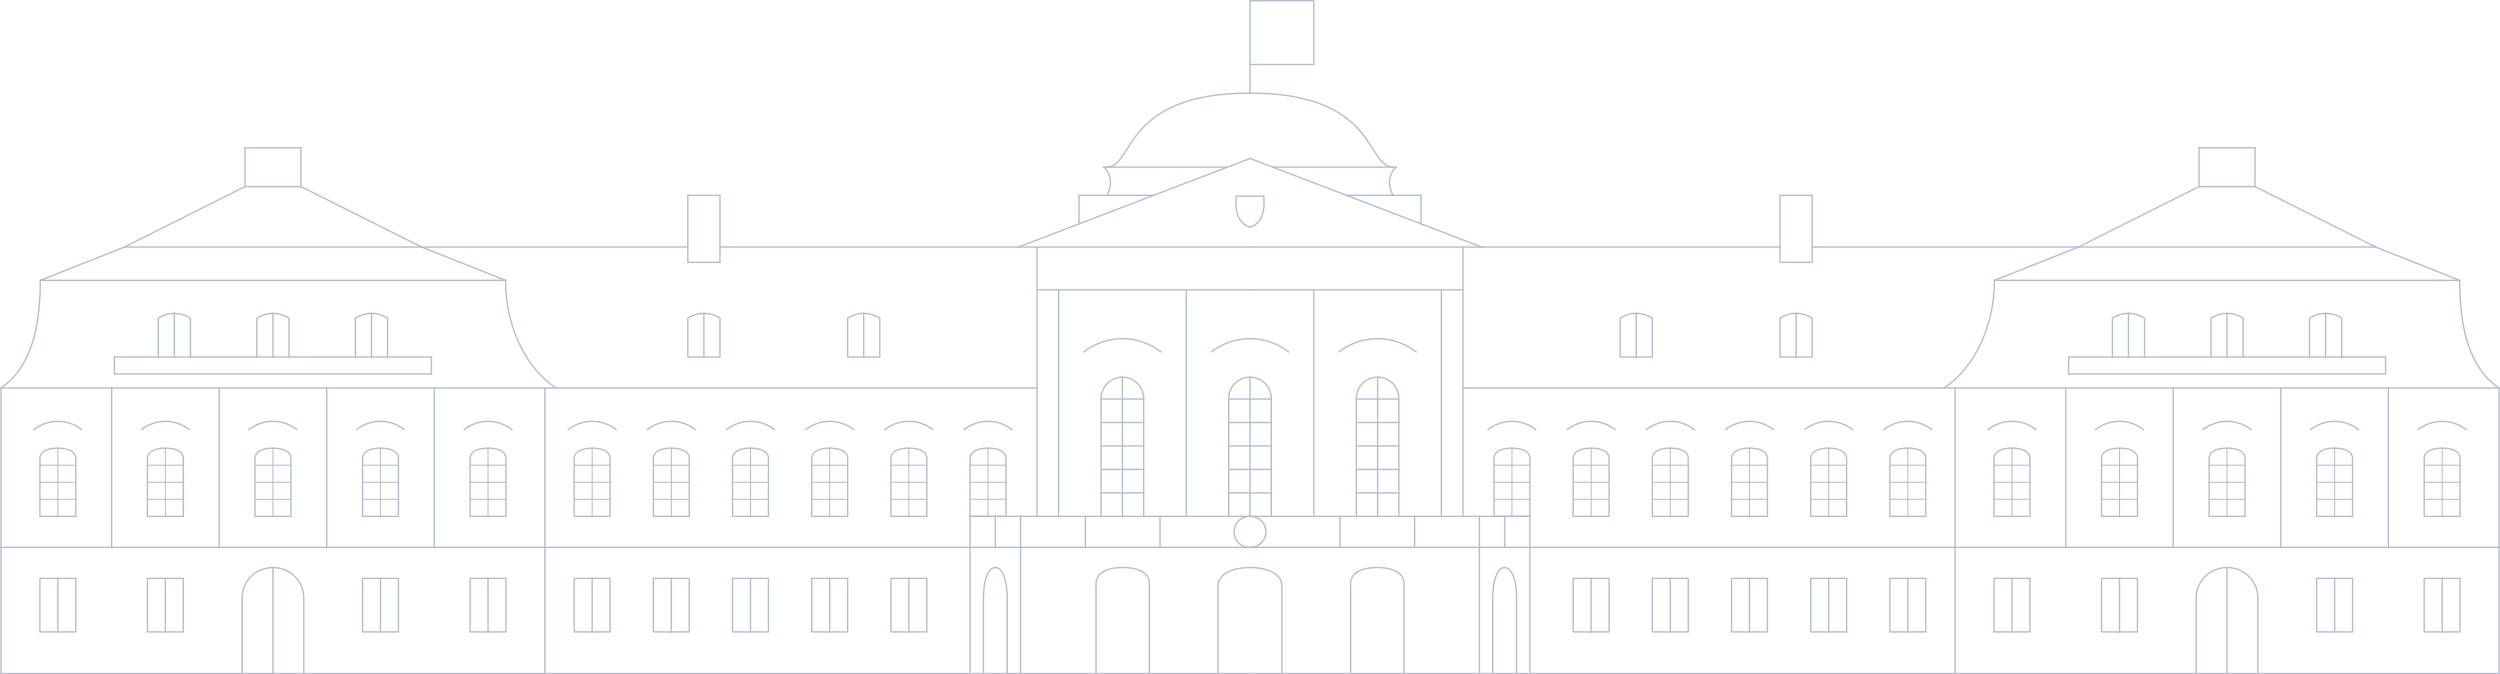 <svg xmlns="http://www.w3.org/2000/svg" width="1782.578" height="480.793" viewBox="0 0 1782.578 480.793"><defs><style>.a{opacity:0.3;}.b,.c{fill:none;stroke:#02205e;stroke-linecap:round;stroke-linejoin:round;}.c{stroke-width:0.75px;}</style></defs><g class="a" transform="translate(-25.307 -974.5)"><g transform="translate(26 975)"><line class="b" x1="211.806" transform="translate(1481.362 175.623)"/><line class="b" x1="331.731" transform="translate(1421.406 199.387)"/><line class="b" x2="59.968" y2="23.764" transform="translate(1693.169 175.623)"/><line class="b" x2="85.943" y2="43.074" transform="translate(1607.225 132.549)"/><line class="b" x2="39.914" transform="translate(1567.312 132.549)"/><line class="b" y1="43.074" x2="85.949" transform="translate(1481.362 132.549)"/><line class="b" x1="59.957" y2="23.764" transform="translate(1421.406 175.623)"/><line class="b" x2="189.913" transform="translate(1291.449 175.623)"/><line class="b" x2="212.867" transform="translate(1055.664 175.623)"/><path class="b" d="M539.852,280.883c0,32.74-14.166,62.151-35.883,76.743" transform="translate(881.556 -81.499)"/><path class="b" d="M565.264,280.883c0,32.74,6.315,62.151,28.056,76.743" transform="translate(1187.871 -81.499)"/><line class="b" x2="343.082" transform="translate(1042.445 276.129)"/><line class="b" x2="395.664" transform="translate(1385.527 276.129)"/><line class="b" x2="226.027" transform="translate(1474.258 254.04)"/><line class="b" x2="226.027" transform="translate(1474.258 266.137)"/><line class="b" y2="12.097" transform="translate(1700.284 254.04)"/><line class="b" y2="12.097" transform="translate(1474.258 254.04)"/><line class="b" y2="22.109" transform="translate(1054.183 367.692)"/><line class="b" y2="22.109" transform="translate(1090.161 367.692)"/><line class="b" y2="22.109" transform="translate(1072.169 367.692)"/><line class="b" y2="89.99" transform="translate(1054.183 389.801)"/><line class="b" y2="89.99" transform="translate(1090.161 389.801)"/><path class="b" d="M421.445,308.946a11.059,11.059,0,1,1,0,22.112" transform="translate(469.151 58.743)"/><g transform="translate(954.739 367.692)"><line class="b" y2="22.109" transform="translate(53.221)"/><line class="b" y2="22.109"/></g><line class="b" x2="163.587" transform="translate(890.596 479.791)"/><g transform="translate(962.337 404.171)"><path class="b" d="M455.6,390.65V326.31c0-6.225-5.871-11.281-19.018-11.281" transform="translate(-417.56 -315.029)"/><path class="b" d="M433.407,390.65V326.31c0-6.225,5.865-11.281,19.018-11.281" transform="translate(-433.407 -315.029)"/></g><g transform="translate(1570.155 299.949)"><path class="b" d="M568.987,303.57a27.706,27.706,0,0,0-34.233,0" transform="translate(-534.754 -297.651)"/><path class="b" d="M537.606,349.48h12.81V308.1c0-4.018-3.946-7.269-12.81-7.269" transform="translate(-520.502 -281.739)"/><path class="b" d="M548.256,349.48H535.475V308.1c0-4.018,3.94-7.269,12.781-7.269" transform="translate(-531.151 -281.739)"/><line class="c" y2="48.647" transform="translate(17.104 19.096)"/><line class="c" x2="25.588" transform="translate(4.325 43.425)"/><line class="c" x2="25.588" transform="translate(4.325 31.246)"/><line class="c" x2="25.588" transform="translate(4.325 55.59)"/></g><g transform="translate(1723.52 299.949)"><path class="b" d="M594.559,303.57a27.707,27.707,0,0,0-34.233,0" transform="translate(-560.326 -297.651)"/><path class="b" d="M563.178,349.48h12.8V308.1c0-4.018-3.946-7.269-12.8-7.269" transform="translate(-546.073 -281.739)"/><path class="b" d="M573.832,349.48H561.046V308.1c0-4.018,3.964-7.269,12.786-7.269" transform="translate(-556.728 -281.739)"/><line class="c" y2="48.647" transform="translate(17.106 19.096)"/><line class="c" x2="25.588" transform="translate(4.321 43.425)"/><line class="c" x2="25.588" transform="translate(4.321 31.246)"/><line class="c" x2="25.588" transform="translate(4.321 55.59)"/></g><g transform="translate(1646.844 299.949)"><path class="b" d="M581.774,303.57a27.707,27.707,0,0,0-34.233,0" transform="translate(-547.541 -297.651)"/><path class="b" d="M550.392,349.48h12.8V308.1c0-4.018-3.94-7.269-12.8-7.269" transform="translate(-533.293 -281.739)"/><path class="b" d="M561.052,349.48H548.259V308.1c0-4.018,3.953-7.269,12.793-7.269" transform="translate(-543.953 -281.739)"/><line class="c" y2="48.647" transform="translate(17.099 19.096)"/><line class="c" x2="25.594" transform="translate(4.308 43.425)"/><line class="c" x2="25.594" transform="translate(4.308 31.246)"/><line class="c" x2="25.594" transform="translate(4.308 55.59)"/></g><g transform="translate(1416.778 299.949)"><path class="b" d="M509.18,303.57a27.724,27.724,0,0,1,34.245,0" transform="translate(-509.18 -297.651)"/><path class="b" d="M522.688,349.48H509.9V308.1c0-4.018,3.94-7.269,12.786-7.269" transform="translate(-505.572 -281.739)"/><path class="b" d="M512.034,349.48h12.8V308.1c0-4.018-3.946-7.269-12.8-7.269" transform="translate(-494.917 -281.739)"/><line class="c" y2="48.647" transform="translate(17.115 19.096)"/><line class="c" x1="25.583" transform="translate(4.329 43.425)"/><line class="c" x1="25.583" transform="translate(4.329 31.246)"/><line class="c" x1="25.583" transform="translate(4.329 55.59)"/></g><g transform="translate(1060.251 299.949)"><path class="b" d="M449.733,303.57a27.707,27.707,0,0,1,34.233,0" transform="translate(-449.733 -297.651)"/><path class="b" d="M463.252,349.48h-12.8V308.1c0-4.018,3.964-7.269,12.8-7.269" transform="translate(-446.135 -281.739)"/><path class="b" d="M452.587,349.48h12.792V308.1c0-4.018-3.946-7.269-12.792-7.269" transform="translate(-435.47 -281.739)"/><line class="c" y2="48.647" transform="translate(17.119 19.096)"/><line class="c" x1="25.594" transform="translate(4.316 43.425)"/><line class="c" x1="25.594" transform="translate(4.316 31.246)"/><line class="c" x1="25.594" transform="translate(4.316 55.575)"/><g transform="translate(282.291)"><path class="b" d="M496.8,303.57a27.7,27.7,0,0,1,34.227,0" transform="translate(-496.802 -297.651)"/><path class="b" d="M510.315,349.48H497.523V308.1c0-4.018,3.94-7.269,12.792-7.269" transform="translate(-493.199 -281.739)"/><path class="b" d="M499.656,349.48h12.8V308.1c0-4.018-3.964-7.269-12.8-7.269" transform="translate(-482.54 -281.739)"/><line class="c" y2="48.647" transform="translate(17.115 19.096)"/><line class="c" x1="25.577" transform="translate(4.324 43.425)"/><line class="c" x1="25.588" transform="translate(4.324 31.246)"/><line class="c" x1="25.588" transform="translate(4.324 55.575)"/></g><g transform="translate(225.832)"><path class="b" d="M487.388,303.57a27.724,27.724,0,0,1,34.245,0" transform="translate(-487.388 -297.651)"/><path class="b" d="M500.914,349.48h-12.8V308.1c0-4.018,3.952-7.269,12.8-7.269" transform="translate(-483.785 -281.739)"/><path class="b" d="M490.244,349.48H503.03V308.1c0-4.018-3.946-7.269-12.786-7.269" transform="translate(-473.116 -281.739)"/><line class="c" y2="48.647" transform="translate(17.127 19.096)"/><line class="c" x1="25.588" transform="translate(4.324 43.425)"/><line class="c" x1="25.588" transform="translate(4.324 31.246)"/><line class="c" x1="25.588" transform="translate(4.324 55.575)"/></g><g transform="translate(169.372)"><path class="b" d="M477.974,303.57a27.7,27.7,0,0,1,34.227,0" transform="translate(-477.974 -297.651)"/><path class="b" d="M491.488,349.48H478.7V308.1c0-4.018,3.946-7.269,12.792-7.269" transform="translate(-474.366 -281.739)"/><path class="b" d="M480.829,349.48h12.8V308.1c0-4.018-3.958-7.269-12.8-7.269" transform="translate(-463.706 -281.739)"/><line class="c" y2="48.647" transform="translate(17.121 19.096)"/><line class="c" x1="25.594" transform="translate(4.329 43.425)"/><line class="c" x1="25.594" transform="translate(4.329 31.246)"/><line class="c" x1="25.594" transform="translate(4.329 55.575)"/></g><g transform="translate(112.907)"><path class="b" d="M468.559,303.57a27.724,27.724,0,0,1,34.245,0" transform="translate(-468.559 -297.651)"/><path class="b" d="M482.08,349.48h-12.8V308.1c0-4.018,3.94-7.269,12.8-7.269" transform="translate(-464.946 -281.739)"/><path class="b" d="M471.416,349.48H484.2V308.1c0-4.018-3.946-7.269-12.787-7.269" transform="translate(-454.281 -281.739)"/><line class="c" y2="48.647" transform="translate(17.132 19.096)"/><line class="c" x1="25.588" transform="translate(4.335 43.425)"/><line class="c" x1="25.588" transform="translate(4.335 31.246)"/><line class="c" x1="25.588" transform="translate(4.335 55.575)"/></g><g transform="translate(56.459)"><path class="b" d="M459.147,303.57a27.707,27.707,0,0,1,34.233,0" transform="translate(-459.147 -297.651)"/><path class="b" d="M472.66,349.48H459.868V308.1c0-4.018,3.94-7.269,12.792-7.269" transform="translate(-455.544 -281.739)"/><path class="b" d="M462,349.48h12.792V308.1c0-4.018-3.94-7.269-12.792-7.269" transform="translate(-444.884 -281.739)"/><line class="c" y2="48.647" transform="translate(17.114 19.096)"/><line class="c" x1="25.576" transform="translate(4.323 43.425)"/><line class="c" x1="25.588" transform="translate(4.323 31.246)"/><line class="c" x1="25.588" transform="translate(4.323 55.575)"/></g></g><g transform="translate(1493.46 299.949)"><path class="b" d="M521.966,303.57a27.7,27.7,0,0,1,34.227,0" transform="translate(-521.966 -297.651)"/><path class="b" d="M535.48,349.48H522.688V308.1c0-4.018,3.94-7.269,12.792-7.269" transform="translate(-518.358 -281.739)"/><path class="b" d="M524.821,349.48h12.8V308.1c0-4.018-3.958-7.269-12.8-7.269" transform="translate(-507.698 -281.739)"/><line class="c" y2="48.647" transform="translate(17.122 19.096)"/><line class="c" x1="25.588" transform="translate(4.33 43.425)"/><line class="c" x1="25.588" transform="translate(4.33 31.246)"/><line class="c" x1="25.588" transform="translate(4.33 55.59)"/></g><g transform="translate(890.596 404.171)"><path class="b" d="M444.2,390.65V327.894c0-6.231-7.011-12.865-22.754-12.865" transform="translate(-421.445 -315.029)"/></g><line class="b" x2="35.978" transform="translate(1054.183 367.692)"/><line class="b" x2="35.978" transform="translate(1054.183 389.801)"/><line class="b" x2="34.766" transform="translate(1054.183 479.791)"/><path class="b" d="M458.8,315.029c-5.512,0-8.5,9.9-8.5,22.106V390.65" transform="translate(613.366 89.143)"/><path class="b" d="M451.72,315.029c5.518,0,8.5,9.9,8.5,22.106V390.65" transform="translate(620.447 89.143)"/><line class="b" x2="303.184" transform="translate(1090.161 389.801)"/><line class="b" x2="303.184" transform="translate(1090.161 479.791)"/><line class="b" y2="203.662" transform="translate(1781.191 276.129)"/><line class="b" y2="203.662" transform="translate(1393.346 276.129)"/><line class="b" x2="387.845" transform="translate(1393.346 389.801)"/><line class="b" x2="387.845" transform="translate(1393.346 479.791)"/><path class="b" d="M537.606,315.029c12.151,0,21.986,9.6,21.986,21.447V390.65" transform="translate(1049.654 89.143)"/><path class="b" d="M555.926,315.029c-12.133,0-21.986,9.6-21.986,21.447V390.65" transform="translate(1031.333 89.143)"/><line class="b" y2="75.621" transform="translate(1587.259 404.171)"/><line class="b" x2="165.069" transform="translate(890.596 175.623)"/><line class="b" x2="165.069" y2="63.142" transform="translate(890.596 112.481)"/><path class="b" d="M421.445,258.626c91.16,0,82.536,52.747,102.082,52.747" transform="translate(469.151 -192.725)"/><line class="b" x1="53.121" transform="translate(959.384 138.78)"/><line class="b" x1="88.151" transform="translate(906.76 118.651)"/><path class="b" d="M442.864,267.421c-5.668,4.942-6.267,13.224-2.231,20.133" transform="translate(552.045 -148.773)"/><line class="b" y1="20.326" transform="translate(1012.505 138.78)"/><line class="b" x1="165.069" y2="63.142" transform="translate(725.527 112.481)"/><path class="b" d="M506.516,258.626c-91.166,0-82.542,52.747-102.094,52.747" transform="translate(384.081 -192.725)"/><line class="b" x2="53.13" transform="translate(768.68 138.78)"/><line class="b" x2="88.142" transform="translate(786.285 118.651)"/><path class="b" d="M404.052,267.421c5.661,4.942,6.261,13.224,2.219,20.133" transform="translate(382.232 -148.773)"/><line class="b" y1="20.326" transform="translate(768.68 138.78)"/><line class="b" y2="192.069" transform="translate(1042.445 175.623)"/><line class="b" x2="151.85" transform="translate(890.596 206.157)"/><line class="b" x1="165.069" transform="translate(725.527 175.623)"/><line class="b" y2="192.069" transform="translate(738.74 175.623)"/><line class="b" x1="151.856" transform="translate(738.74 206.157)"/><g transform="translate(954.019 241)"><line class="b" x2="30.332" transform="translate(12.388 93.222)"/><line class="b" x2="30.332" transform="translate(12.388 109.967)"/><path class="b" d="M464.42,391.643V307.2a15.172,15.172,0,0,0-30.335,0v84.443" transform="translate(-421.7 -264.954)"/><line class="b" y2="99.247" transform="translate(27.563 27.445)"/><line class="b" x2="30.332" transform="translate(12.388 76.496)"/><line class="b" x2="30.332" transform="translate(12.388 59.762)"/><line class="b" x2="30.332" transform="translate(12.388 43.033)"/><path class="b" d="M487.142,297.3a44.819,44.819,0,0,0-55.122,0" transform="translate(-432.02 -287.822)"/></g><g transform="translate(863.02 241)"><line class="b" x2="30.335" transform="translate(12.403 93.222)"/><line class="b" x2="30.335" transform="translate(12.403 109.967)"/><path class="b" d="M449.25,391.643V307.2a15.172,15.172,0,0,0-30.335,0v84.443" transform="translate(-406.512 -264.954)"/><line class="b" y2="99.247" transform="translate(27.575 27.445)"/><line class="b" x2="30.335" transform="translate(12.403 76.496)"/><line class="b" x2="30.335" transform="translate(12.403 59.762)"/><line class="b" x2="30.335" transform="translate(12.403 43.033)"/><path class="b" d="M471.987,297.3a44.845,44.845,0,0,0-55.14,0" transform="translate(-416.847 -287.822)"/></g><line class="b" x2="19.483" transform="translate(880.853 139.369)"/><path class="b" d="M421.445,292.994c12.78-3.754,9.74-22.118,9.74-22.118" transform="translate(469.151 -131.507)"/><path class="b" d="M429.828,292.994c-12.781-3.754-9.746-22.118-9.746-22.118" transform="translate(460.768 -131.507)"/><line class="b" y2="161.534" transform="translate(936.08 206.157)"/><line class="b" y2="161.534" transform="translate(1027.072 206.157)"/><g transform="translate(772.046 241)"><line class="b" x1="30.332" transform="translate(12.398 93.222)"/><line class="b" x1="30.332" transform="translate(12.398 109.967)"/><path class="b" d="M403.745,391.643V307.2a15.172,15.172,0,0,1,30.335,0v84.443" transform="translate(-391.348 -264.954)"/><line class="b" y2="99.247" transform="translate(27.564 27.445)"/><line class="b" x1="30.332" transform="translate(12.398 76.496)"/><line class="b" x1="30.332" transform="translate(12.398 59.762)"/><line class="b" x1="30.332" transform="translate(12.398 43.033)"/><path class="b" d="M401.678,297.3a44.836,44.836,0,0,1,55.134,0" transform="translate(-401.678 -287.822)"/></g><line class="b" y2="161.534" transform="translate(845.105 206.157)"/><line class="b" y2="161.534" transform="translate(754.119 206.157)"/><path class="b" d="M421.445,313.539v-65.9h45.484v45.484H421.445" transform="translate(469.151 -247.638)"/><line class="b" y2="113.672" transform="translate(1472.243 276.129)"/><line class="b" y2="113.672" transform="translate(1548.926 276.129)"/><line class="b" y2="113.672" transform="translate(1625.616 276.129)"/><line class="b" y2="113.672" transform="translate(1702.294 276.129)"/><g transform="translate(1268.528 222.954)"><path class="b" d="M486.373,284.813a20.787,20.787,0,0,1,11.455,3.455V315.9H486.373" transform="translate(-474.906 -284.813)"/><path class="b" d="M495.928,284.813a20.755,20.755,0,0,0-11.467,3.455V315.9h11.467" transform="translate(-484.461 -284.813)"/><line class="b" y2="31.085" transform="translate(11.464 0.001)"/></g><g transform="translate(1154.572 222.954)"><path class="b" d="M467.37,284.813a20.8,20.8,0,0,1,11.467,3.455V315.9H467.37" transform="translate(-455.915 -284.813)"/><path class="b" d="M476.915,284.813a20.787,20.787,0,0,0-11.455,3.455V315.9h11.455" transform="translate(-465.46 -284.813)"/><line class="b" y2="31.085" transform="translate(11.453 0.001)"/></g><g transform="translate(1505.515 222.954)"><path class="b" d="M535.437,284.813a20.771,20.771,0,0,0-11.461,3.455V315.9" transform="translate(-523.976 -284.813)"/><path class="b" d="M525.89,284.813a20.722,20.722,0,0,1,11.443,3.455V315.9" transform="translate(-514.411 -284.813)"/><line class="b" y2="31.085" transform="translate(11.463 0.001)"/></g><g transform="translate(1575.799 222.954)"><path class="b" d="M547.156,284.813a20.772,20.772,0,0,0-11.461,3.455V315.9" transform="translate(-535.695 -284.813)"/><path class="b" d="M537.606,284.813a20.78,20.78,0,0,1,11.467,3.455V315.9" transform="translate(-526.145 -284.813)"/><line class="b" y2="31.085" transform="translate(11.461 0.001)"/></g><g transform="translate(1646.088 222.954)"><path class="b" d="M558.882,284.813a20.78,20.78,0,0,0-11.467,3.455V315.9" transform="translate(-547.415 -284.813)"/><path class="b" d="M549.327,284.813a20.772,20.772,0,0,1,11.461,3.455V315.9" transform="translate(-537.86 -284.813)"/><line class="b" y2="31.085" transform="translate(11.465 0.001)"/></g><g transform="translate(1727.841 411.899)"><path class="b" d="M563.178,316.317h12.8v38.166h-12.8" transform="translate(-550.393 -316.317)"/><path class="b" d="M573.832,354.484H561.046V316.317h12.786" transform="translate(-561.046 -316.317)"/><line class="b" y2="38.166" transform="translate(12.785)"/></g><g transform="translate(1651.152 411.899)"><path class="b" d="M550.4,316.317h12.791v38.166H550.4" transform="translate(-537.586 -316.317)"/><path class="b" d="M561.068,354.484H548.259V316.317h12.809" transform="translate(-548.259 -316.317)"/><line class="b" y2="38.166" transform="translate(12.809)"/></g><g transform="translate(1421.107 411.899)"><path class="b" d="M522.688,316.317H509.9v38.166h12.786" transform="translate(-509.902 -316.317)"/><path class="b" d="M512.034,354.484h12.8V316.317h-12.8" transform="translate(-499.248 -316.317)"/><line class="b" y2="38.166" transform="translate(12.786)"/></g><g transform="translate(1346.866 411.899)"><path class="b" d="M510.314,316.317H497.523v38.166h12.791" transform="translate(-497.523 -316.317)"/><path class="b" d="M499.656,354.484h12.8V316.317h-12.8" transform="translate(-486.865 -316.317)"/><line class="b" y2="38.166" transform="translate(12.791)"/></g><g transform="translate(1290.406 411.899)"><path class="b" d="M500.912,316.317h-12.8v38.166h12.8" transform="translate(-488.109 -316.317)"/><path class="b" d="M490.244,354.484h12.786V316.317H490.244" transform="translate(-477.441 -316.317)"/><line class="b" y2="38.166" transform="translate(12.803)"/></g><g transform="translate(1233.953 411.899)"><path class="b" d="M491.487,316.317H478.7v38.166h12.791" transform="translate(-478.696 -316.317)"/><path class="b" d="M480.829,354.484h12.8V316.317h-12.8" transform="translate(-468.037 -316.317)"/><line class="b" y2="38.166" transform="translate(12.791)"/></g><g transform="translate(1177.492 411.899)"><path class="b" d="M482.079,316.317h-12.8v38.166h12.8" transform="translate(-469.282 -316.317)"/><path class="b" d="M471.415,354.484h12.791V316.317H471.415" transform="translate(-458.618 -316.317)"/><line class="b" y2="38.166" transform="translate(12.797)"/></g><g transform="translate(1121.033 411.899)"><path class="b" d="M472.659,316.317H459.868v38.166h12.791" transform="translate(-459.868 -316.317)"/><path class="b" d="M462,354.484h12.8V316.317H462" transform="translate(-449.209 -316.317)"/><line class="b" y2="38.166" transform="translate(12.791)"/></g><g transform="translate(1497.791 411.899)"><path class="b" d="M535.479,316.317H522.688v38.166h12.791" transform="translate(-522.688 -316.317)"/><path class="b" d="M524.821,354.484h12.8V316.317h-12.8" transform="translate(-512.03 -316.317)"/><line class="b" y2="38.166" transform="translate(12.791)"/></g><line class="b" y2="27.706" transform="translate(1567.312 104.843)"/><line class="b" x1="39.914" transform="translate(1567.312 104.843)"/><line class="b" y1="27.706" transform="translate(1607.225 104.843)"/><line class="b" y2="47.751" transform="translate(1268.531 138.792)"/><line class="b" x1="22.918" transform="translate(1268.531 138.792)"/><line class="b" y1="47.751" transform="translate(1291.449 138.792)"/><line class="b" x2="22.918" transform="translate(1268.531 186.543)"/><line class="b" x1="163.587" transform="translate(890.596 389.801)"/><line class="b" x1="163.587" transform="translate(890.596 367.692)"/><line class="b" x2="211.795" transform="translate(88.02 175.623)"/><line class="b" x2="331.74" transform="translate(28.046 199.387)"/><line class="b" x1="59.974" y2="23.764" transform="translate(28.046 175.623)"/><line class="b" x1="85.946" y2="43.074" transform="translate(88.02 132.549)"/><line class="b" x1="39.902" transform="translate(173.966 132.549)"/><line class="b" x1="85.946" y1="43.074" transform="translate(213.868 132.549)"/><line class="b" x2="59.971" y2="23.764" transform="translate(299.814 175.623)"/><line class="b" x1="189.928" transform="translate(299.814 175.623)"/><line class="b" x1="212.861" transform="translate(512.666 175.623)"/><path class="b" d="M332.938,280.883c0,32.74,14.148,62.151,35.876,76.743" transform="translate(26.847 -81.499)"/><path class="b" d="M300.992,280.883c0,32.74-6.315,62.151-28.044,76.743" transform="translate(-272.947 -81.499)"/><line class="b" x1="343.076" transform="translate(395.664 276.129)"/><line class="b" x1="395.664" transform="translate(0 276.129)"/><line class="b" x1="226.027" transform="translate(80.903 254.04)"/><line class="b" x1="226.027" transform="translate(80.903 266.137)"/><line class="b" y2="12.097" transform="translate(80.903 254.04)"/><line class="b" y2="12.097" transform="translate(306.93 254.04)"/><line class="b" y2="22.109" transform="translate(727.003 367.692)"/><line class="b" y2="22.109" transform="translate(691.024 367.692)"/><line class="b" y2="22.109" transform="translate(709.016 367.692)"/><line class="b" y2="89.99" transform="translate(727.003 389.801)"/><line class="b" y2="89.99" transform="translate(691.024 389.801)"/><path class="b" d="M430.89,308.946a11.06,11.06,0,1,0,0,22.112" transform="translate(459.706 58.743)"/><g transform="translate(773.228 367.692)"><line class="b" y2="22.109"/><line class="b" y2="22.109" transform="translate(53.227)"/></g><line class="b" x1="163.593" transform="translate(727.003 479.791)"/><g transform="translate(780.814 404.171)"><path class="b" d="M403.14,390.65V326.31c0-6.225,5.865-11.281,19.024-11.281" transform="translate(-403.14 -315.029)"/><path class="b" d="M425.318,390.65V326.31c0-6.225-5.859-11.281-19.005-11.281" transform="translate(-387.288 -315.029)"/></g><g transform="translate(176.798 299.949)"><path class="b" d="M302.427,303.57a27.715,27.715,0,0,1,34.239,0" transform="translate(-302.427 -297.651)"/><path class="b" d="M315.946,349.48h-12.8V308.1c0-4.018,3.94-7.269,12.8-7.269" transform="translate(-298.824 -281.739)"/><path class="b" d="M305.282,349.48h12.8V308.1c0-4.018-3.952-7.269-12.8-7.269" transform="translate(-288.159 -281.739)"/><line class="c" y2="48.647" transform="translate(17.124 19.096)"/><line class="c" x1="25.597" transform="translate(4.324 43.425)"/><line class="c" x1="25.597" transform="translate(4.324 31.246)"/><line class="c" x1="25.597" transform="translate(4.324 55.59)"/></g><g transform="translate(23.433 299.949)"><path class="b" d="M276.855,303.57a27.706,27.706,0,0,1,34.233,0" transform="translate(-276.855 -297.651)"/><path class="b" d="M290.369,349.48H277.576V308.1c0-4.018,3.946-7.269,12.793-7.269" transform="translate(-273.252 -281.739)"/><path class="b" d="M279.709,349.48h12.8V308.1c0-4.018-3.952-7.269-12.8-7.269" transform="translate(-262.592 -281.739)"/><line class="c" y2="48.647" transform="translate(17.119 19.096)"/><line class="c" x1="25.58" transform="translate(4.325 43.425)"/><line class="c" x1="25.588" transform="translate(4.325 31.246)"/><line class="c" x1="25.588" transform="translate(4.325 55.59)"/></g><g transform="translate(100.116 299.949)"><path class="b" d="M289.641,303.57a27.707,27.707,0,0,1,34.233,0" transform="translate(-289.641 -297.651)"/><path class="b" d="M303.155,349.48H290.363V308.1c0-4.018,3.934-7.269,12.792-7.269" transform="translate(-286.033 -281.739)"/><path class="b" d="M292.5,349.48h12.792V308.1c0-4.018-3.946-7.269-12.792-7.269" transform="translate(-275.373 -281.739)"/><line class="c" y2="48.647" transform="translate(17.121 19.096)"/><line class="c" x1="25.576" transform="translate(4.329 43.425)"/><line class="c" x1="25.585" transform="translate(4.329 31.246)"/><line class="c" x1="25.585" transform="translate(4.329 55.59)"/></g><g transform="translate(330.17 299.949)"><path class="b" d="M362.239,303.57a27.716,27.716,0,0,0-34.239,0" transform="translate(-328 -297.651)"/><path class="b" d="M330.855,349.48h12.792V308.1c0-4.018-3.94-7.269-12.792-7.269" transform="translate(-313.732 -281.739)"/><path class="b" d="M341.519,349.48h-12.8V308.1c0-4.018,3.946-7.269,12.8-7.269" transform="translate(-324.397 -281.739)"/><line class="c" y2="48.647" transform="translate(17.12 19.096)"/><line class="c" x2="25.589" transform="translate(4.326 43.425)"/><line class="c" x2="25.589" transform="translate(4.326 31.246)"/><line class="c" x2="25.589" transform="translate(4.326 55.59)"/></g><g transform="translate(404.412 299.949)"><g transform="translate(282.285)"><path class="b" d="M421.692,303.57a27.724,27.724,0,0,0-34.245,0" transform="translate(-387.447 -297.651)"/><path class="b" d="M390.3,349.48h12.792V308.1c0-4.018-3.946-7.269-12.792-7.269" transform="translate(-373.179 -281.739)"/><path class="b" d="M400.967,349.48h-12.8V308.1c0-4.018,3.952-7.269,12.8-7.269" transform="translate(-383.844 -281.739)"/><line class="c" y2="48.647" transform="translate(17.121 19.096)"/><line class="c" x2="25.588" transform="translate(4.327 43.425)"/><line class="c" x2="25.588" transform="translate(4.327 31.246)"/><line class="c" x2="25.588" transform="translate(4.327 55.575)"/></g><path class="b" d="M374.618,303.57a27.715,27.715,0,0,0-34.239,0" transform="translate(-340.379 -297.651)"/><path class="b" d="M343.233,349.48h12.786V308.1c0-4.018-3.94-7.269-12.786-7.269" transform="translate(-326.116 -281.739)"/><path class="b" d="M353.893,349.48H341.1V308.1c0-4.018,3.94-7.269,12.793-7.269" transform="translate(-336.776 -281.739)"/><line class="c" y2="48.647" transform="translate(17.116 19.096)"/><line class="c" x2="25.579" transform="translate(4.325 43.425)"/><line class="c" x2="25.579" transform="translate(4.325 31.246)"/><line class="c" x2="25.579" transform="translate(4.325 55.575)"/><g transform="translate(56.453)"><path class="b" d="M384.031,303.57a27.716,27.716,0,0,0-34.239,0" transform="translate(-349.792 -297.651)"/><path class="b" d="M352.647,349.48H365.44V308.1c0-4.018-3.952-7.269-12.793-7.269" transform="translate(-335.524 -281.739)"/><path class="b" d="M363.316,349.48h-12.8V308.1c0-4.018,3.952-7.269,12.8-7.269" transform="translate(-346.194 -281.739)"/><line class="c" y2="48.647" transform="translate(17.122 19.096)"/><line class="c" x2="25.597" transform="translate(4.32 43.425)"/><line class="c" x2="25.597" transform="translate(4.32 31.246)"/><line class="c" x2="25.597" transform="translate(4.32 55.575)"/></g><g transform="translate(112.925)"><path class="b" d="M393.435,303.57a27.7,27.7,0,0,0-34.227,0" transform="translate(-359.208 -297.651)"/><path class="b" d="M362.06,349.48h12.793V308.1c0-4.018-3.94-7.269-12.793-7.269" transform="translate(-344.955 -281.739)"/><path class="b" d="M372.724,349.48h-12.8V308.1c0-4.018,3.946-7.269,12.8-7.269" transform="translate(-355.62 -281.739)"/><line class="c" y2="48.647" transform="translate(17.105 19.096)"/><line class="c" x2="25.589" transform="translate(4.308 43.425)"/><line class="c" x2="25.589" transform="translate(4.308 31.246)"/><line class="c" x2="25.589" transform="translate(4.308 55.575)"/></g><g transform="translate(169.378)"><path class="b" d="M402.848,303.57a27.7,27.7,0,0,0-34.227,0" transform="translate(-368.621 -297.651)"/><path class="b" d="M371.474,349.48h12.792V308.1c0-4.018-3.952-7.269-12.792-7.269" transform="translate(-354.363 -281.739)"/><path class="b" d="M382.138,349.48h-12.8V308.1c0-4.018,3.958-7.269,12.8-7.269" transform="translate(-365.028 -281.739)"/><line class="c" y2="48.647" transform="translate(17.112 19.096)"/><line class="c" x2="25.594" transform="translate(4.311 43.425)"/><line class="c" x2="25.594" transform="translate(4.311 31.246)"/><line class="c" x2="25.594" transform="translate(4.311 55.575)"/></g><g transform="translate(225.838)"><path class="b" d="M412.268,303.57a27.706,27.706,0,0,0-34.233,0" transform="translate(-378.035 -297.651)"/><path class="b" d="M380.888,349.48h12.8V308.1c0-4.018-3.952-7.269-12.8-7.269" transform="translate(-363.777 -281.739)"/><path class="b" d="M391.547,349.48H378.755V308.1c0-4.018,3.946-7.269,12.792-7.269" transform="translate(-374.437 -281.739)"/><line class="c" y2="48.647" transform="translate(17.109 19.096)"/><line class="c" x2="25.58" transform="translate(4.326 43.425)"/><line class="c" x2="25.588" transform="translate(4.318 31.246)"/><line class="c" x2="25.588" transform="translate(4.318 55.575)"/></g></g><g transform="translate(253.493 299.949)"><path class="b" d="M349.448,303.57a27.707,27.707,0,0,0-34.233,0" transform="translate(-315.215 -297.651)"/><path class="b" d="M318.067,349.48h12.8V308.1c0-4.018-3.946-7.269-12.8-7.269" transform="translate(-300.962 -281.739)"/><path class="b" d="M328.721,349.48H315.935V308.1c0-4.018,3.946-7.269,12.786-7.269" transform="translate(-311.617 -281.739)"/><line class="c" y2="48.647" transform="translate(17.107 19.096)"/><line class="c" x2="25.577" transform="translate(4.325 43.425)"/><line class="c" x2="25.583" transform="translate(4.319 31.246)"/><line class="c" x2="25.583" transform="translate(4.319 55.59)"/></g><g transform="translate(867.83 404.171)"><path class="b" d="M417.649,390.65V327.894c0-6.231,7.023-12.865,22.766-12.865" transform="translate(-417.649 -315.029)"/></g><line class="b" x1="35.979" transform="translate(691.024 367.692)"/><line class="b" x1="35.979" transform="translate(691.024 389.801)"/><line class="b" x1="34.769" transform="translate(692.234 479.791)"/><path class="b" d="M391.169,315.029c5.518,0,8.5,9.9,8.5,22.106V390.65" transform="translate(317.85 89.143)"/><path class="b" d="M398.25,315.029c-5.518,0-8.5,9.9-8.5,22.106V390.65" transform="translate(310.769 89.143)"/><line class="b" x1="303.181" transform="translate(387.842 389.801)"/><line class="b" x1="303.181" transform="translate(387.842 479.791)"/><line class="b" y2="203.662" transform="translate(0 276.129)"/><line class="b" y2="203.662" transform="translate(387.842 276.129)"/><line class="b" x1="387.842" transform="translate(0 389.801)"/><line class="b" x1="387.842" transform="translate(0 479.791)"/><path class="b" d="M323.6,315.029c-12.139,0-21.98,9.6-21.98,21.447V390.65" transform="translate(-129.676 89.143)"/><path class="b" d="M305.282,315.029c12.145,0,21.986,9.6,21.986,21.447V390.65" transform="translate(-111.361 89.143)"/><line class="b" y2="75.621" transform="translate(193.923 404.171)"/><line class="b" y2="113.672" transform="translate(308.942 276.129)"/><line class="b" y2="113.672" transform="translate(232.259 276.129)"/><line class="b" y2="113.672" transform="translate(155.569 276.129)"/><line class="b" y2="113.672" transform="translate(78.9 276.129)"/><g transform="translate(489.742 222.954)"><path class="b" d="M366.062,284.813a20.74,20.74,0,0,0-11.455,3.455V315.9h11.455" transform="translate(-354.607 -284.813)"/><path class="b" d="M356.517,284.813a20.779,20.779,0,0,1,11.467,3.455V315.9H356.517" transform="translate(-345.062 -284.813)"/><line class="b" y2="31.085" transform="translate(11.456 0.001)"/></g><g transform="translate(603.693 222.954)"><path class="b" d="M385.068,284.813a20.8,20.8,0,0,0-11.461,3.455V315.9h11.461" transform="translate(-373.607 -284.813)"/><path class="b" d="M375.518,284.813a20.747,20.747,0,0,1,11.461,3.455V315.9H375.518" transform="translate(-364.057 -284.813)"/><line class="b" y2="31.085" transform="translate(11.459 0.001)"/></g><g transform="translate(252.743 222.954)"><path class="b" d="M317,284.813a20.716,20.716,0,0,1,11.455,3.455V315.9" transform="translate(-305.54 -284.813)"/><path class="b" d="M326.551,284.813a20.748,20.748,0,0,0-11.461,3.455V315.9" transform="translate(-315.09 -284.813)"/><line class="b" y2="31.085" transform="translate(11.464 0.001)"/></g><g transform="translate(182.454 222.954)"><path class="b" d="M305.283,284.813a20.8,20.8,0,0,1,11.467,3.455V315.9" transform="translate(-293.81 -284.813)"/><path class="b" d="M314.837,284.813a20.8,20.8,0,0,0-11.467,3.455V315.9" transform="translate(-303.37 -284.813)"/><line class="b" y2="31.085" transform="translate(11.475 0.001)"/></g><g transform="translate(112.171 222.954)"><path class="b" d="M293.561,284.813a20.763,20.763,0,0,1,11.473,3.455V315.9" transform="translate(-282.106 -284.813)"/><path class="b" d="M303.106,284.813a20.739,20.739,0,0,0-11.455,3.455V315.9" transform="translate(-291.651 -284.813)"/><line class="b" y2="31.085" transform="translate(11.455 0.001)"/></g><g transform="translate(27.758 411.899)"><path class="b" d="M290.37,316.317H277.576v38.166H290.37" transform="translate(-277.576 -316.317)"/><path class="b" d="M279.709,354.484H292.5V316.317H279.709" transform="translate(-266.915 -316.317)"/><line class="b" y2="38.166" transform="translate(12.794)"/></g><g transform="translate(104.439 411.899)"><path class="b" d="M303.15,316.317H290.362v38.166H303.15" transform="translate(-290.362 -316.317)"/><path class="b" d="M292.494,354.484h12.794V316.317H292.494" transform="translate(-279.706 -316.317)"/><line class="b" y2="38.166" transform="translate(12.788)"/></g><g transform="translate(334.496 411.899)"><path class="b" d="M330.855,316.317h12.794v38.166H330.855" transform="translate(-318.06 -316.317)"/><path class="b" d="M341.516,354.484H328.721V316.317h12.794" transform="translate(-328.721 -316.317)"/><line class="b" y2="38.166" transform="translate(12.794)"/></g><g transform="translate(408.737 411.899)"><path class="b" d="M343.233,316.317h12.788v38.166H343.233" transform="translate(-330.442 -316.317)"/><path class="b" d="M353.892,354.484H341.1V316.317h12.791" transform="translate(-341.1 -316.317)"/><line class="b" y2="38.166" transform="translate(12.791)"/></g><g transform="translate(465.185 411.899)"><path class="b" d="M352.647,316.317h12.794v38.166H352.647" transform="translate(-339.844 -316.317)"/><path class="b" d="M363.315,354.484h-12.8V316.317h12.8" transform="translate(-350.512 -316.317)"/><line class="b" y2="38.166" transform="translate(12.803)"/></g><g transform="translate(521.644 411.899)"><path class="b" d="M362.06,316.317h12.791v38.166H362.06" transform="translate(-349.263 -316.317)"/><path class="b" d="M372.724,354.484h-12.8V316.317h12.8" transform="translate(-359.926 -316.317)"/><line class="b" y2="38.166" transform="translate(12.797)"/></g><g transform="translate(578.101 411.899)"><path class="b" d="M371.474,316.317h12.794v38.166H371.474" transform="translate(-358.674 -316.317)"/><path class="b" d="M382.14,354.484h-12.8V316.317h12.8" transform="translate(-369.34 -316.317)"/><line class="b" y2="38.166" transform="translate(12.8)"/></g><g transform="translate(634.567 411.899)"><path class="b" d="M380.888,316.317h12.8v38.166h-12.8" transform="translate(-368.096 -316.317)"/><path class="b" d="M391.546,354.484H378.755V316.317h12.791" transform="translate(-378.755 -316.317)"/><line class="b" y2="38.166" transform="translate(12.791)"/></g><g transform="translate(257.812 411.899)"><path class="b" d="M318.068,316.317h12.794v38.166H318.068" transform="translate(-305.279 -316.317)"/><path class="b" d="M328.724,354.484H315.935V316.317h12.789" transform="translate(-315.935 -316.317)"/><line class="b" y2="38.166" transform="translate(12.789)"/></g><line class="b" y2="27.706" transform="translate(213.868 104.843)"/><line class="b" x2="39.902" transform="translate(173.966 104.843)"/><line class="b" y1="27.706" transform="translate(173.966 104.843)"/><line class="b" y2="47.751" transform="translate(512.666 138.792)"/><line class="b" x2="22.924" transform="translate(489.742 138.792)"/><line class="b" y1="47.751" transform="translate(489.742 138.792)"/><line class="b" x1="22.924" transform="translate(489.742 186.543)"/><line class="b" x2="163.593" transform="translate(727.003 389.801)"/><line class="b" x2="163.593" transform="translate(727.003 367.692)"/></g></g></svg>